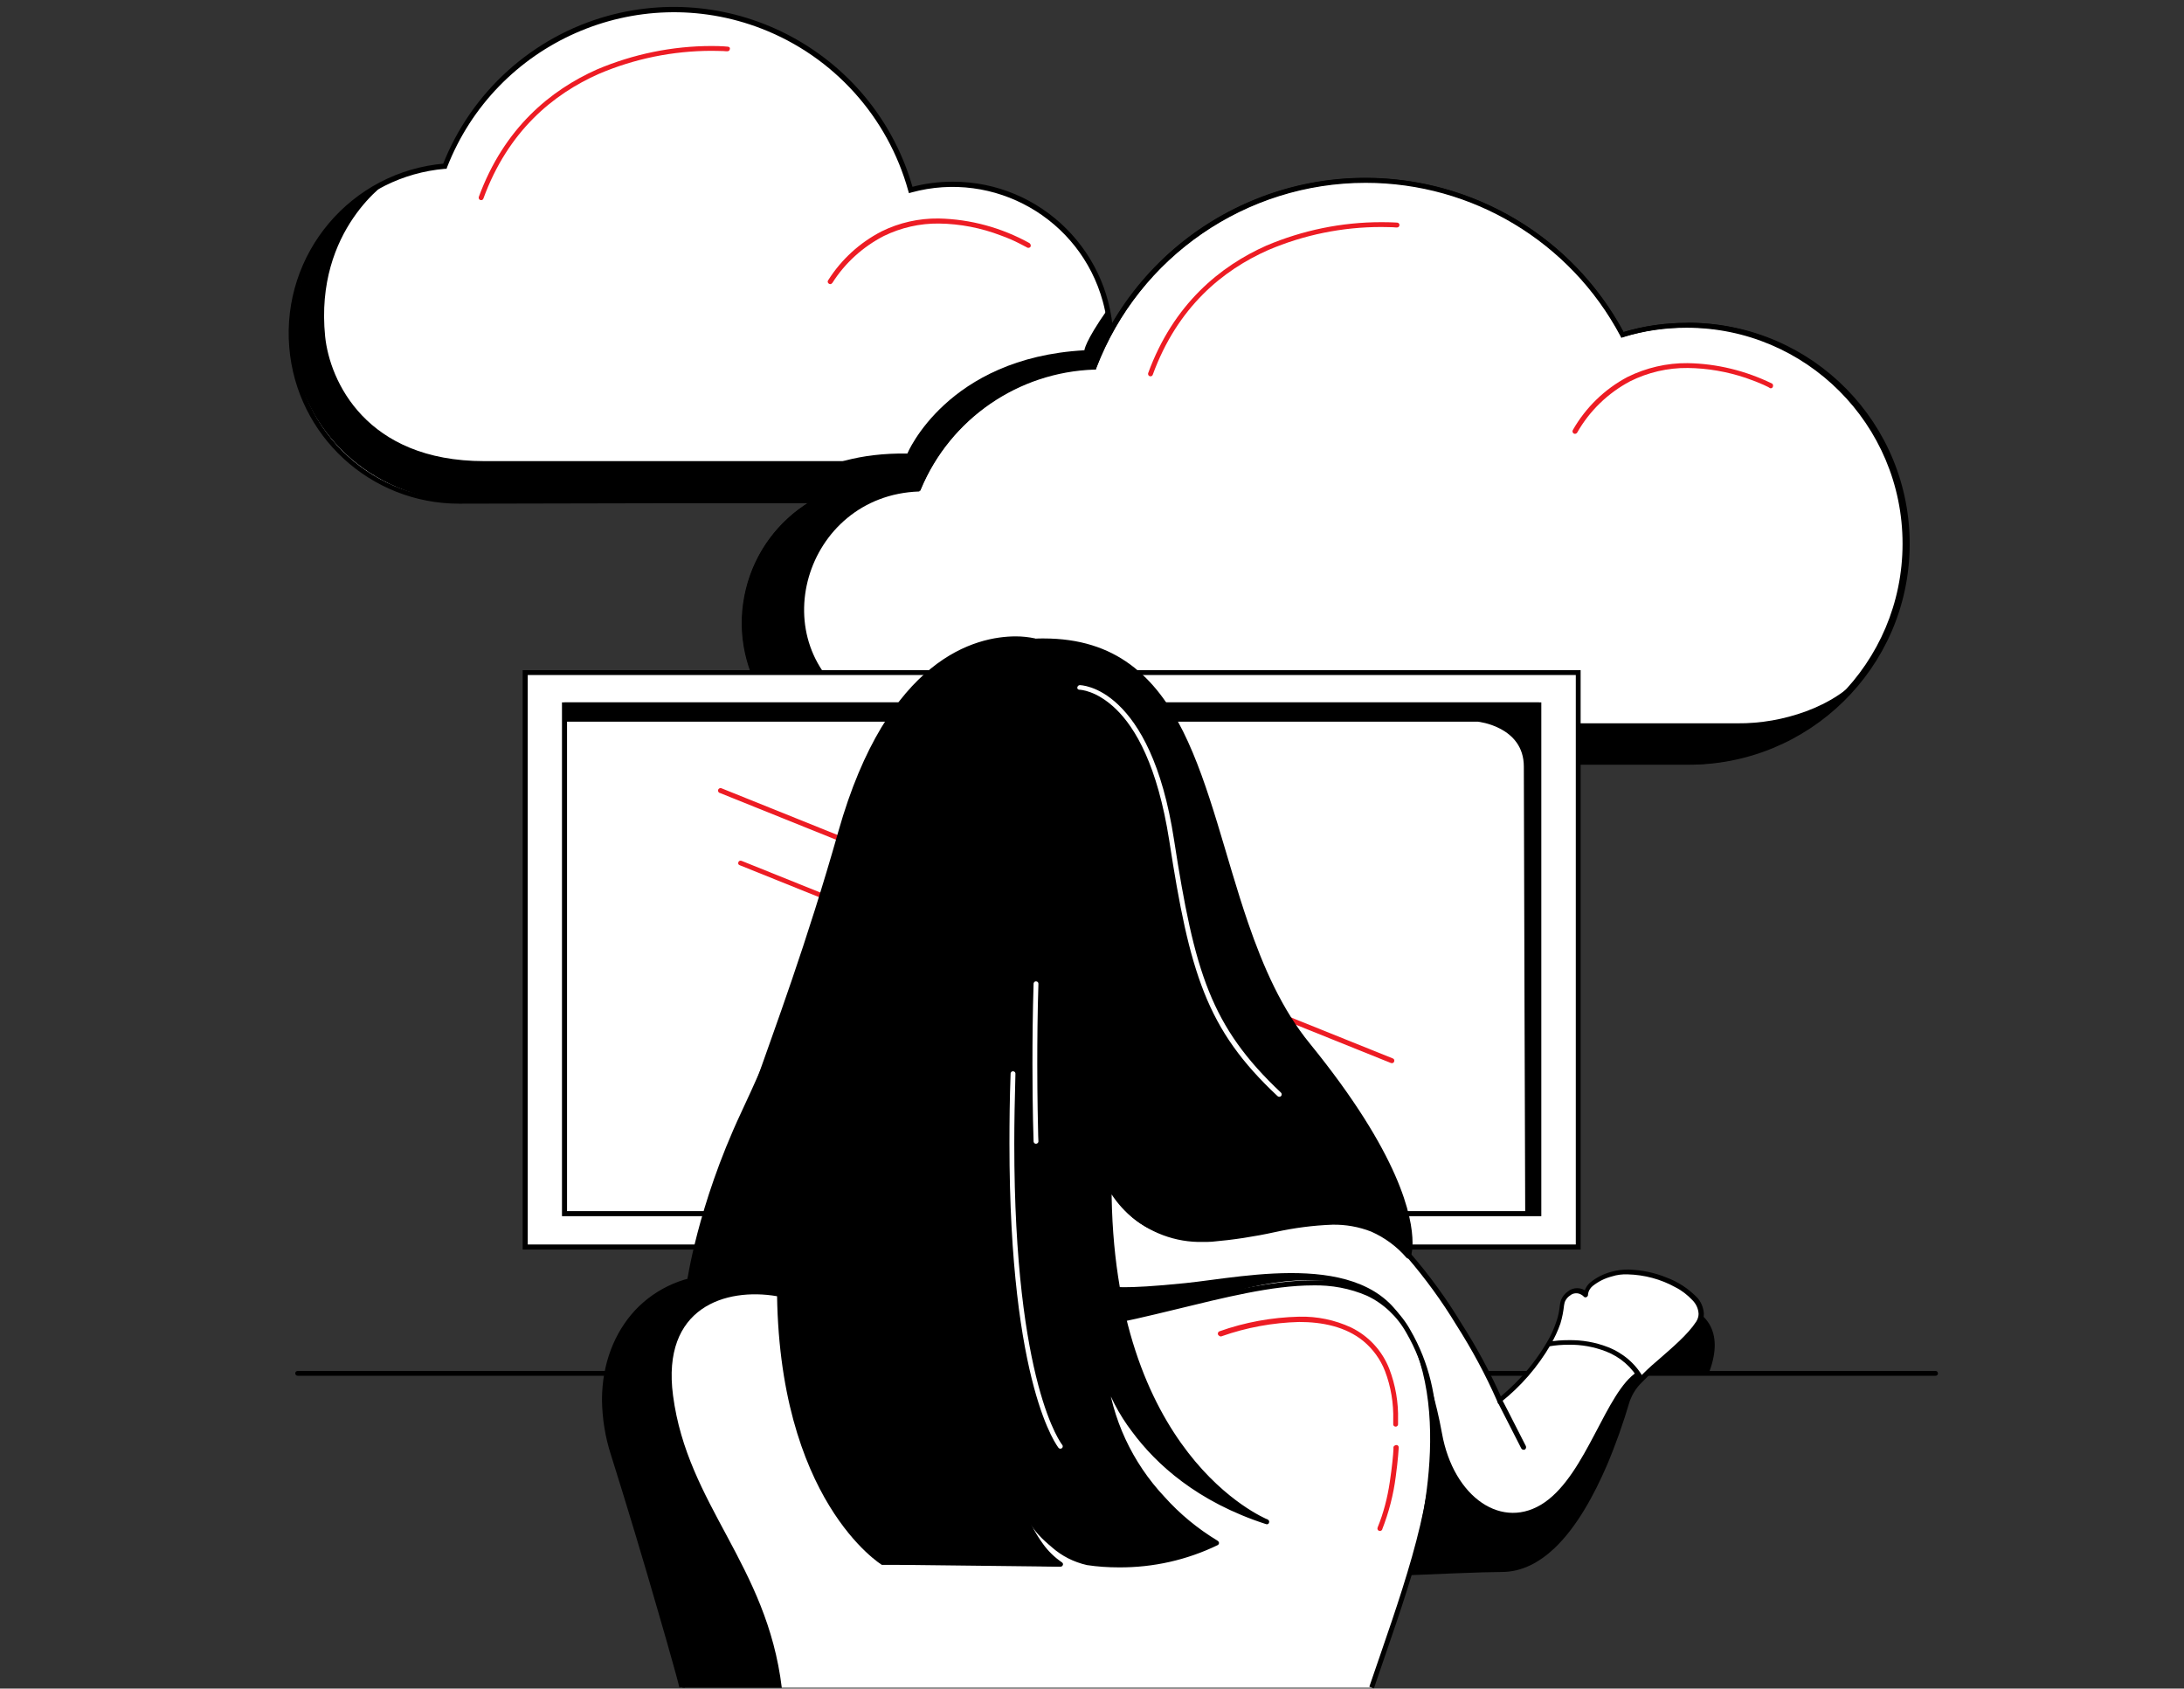<?xml version="1.0" encoding="utf-8"?>
<!-- Generator: Adobe Illustrator 24.0.0, SVG Export Plug-In . SVG Version: 6.00 Build 0)  -->
<svg version="1.1" id="ad0acb18-2d25-4cd9-9cc9-06029daf228a"
	 xmlns="http://www.w3.org/2000/svg" xmlns:xlink="http://www.w3.org/1999/xlink" x="0px" y="0px" width="949.8px" height="734.2px"
	 viewBox="0 0 949.8 734.2" style="enable-background:new 0 0 949.8 734.2;" xml:space="preserve">
<rect x="0" y="0" width="949.8" height="734.2" fill="#333333" stroke="none"/>
<style type="text/css">
	.st0{fill:#FFFFFF;}
	.st1{fill:#ED1C24;}
	.st2{clip-path:url(#SVGID_2_);}
</style>
<title>illustration_working-in-cloud</title>
<g id="ebe240ef-936a-42d4-a431-35b0ce4e1929">
	<path id="b764c1da-f9c2-42f1-9bab-cc4cd2fb29d8" class="st0" d="M483.1,148.9c0-38-30.8-68.8-68.8-68.8c-6.2,0-12.3,0.8-18.2,2.5
		C380.4,25.7,321.6-7.8,264.7,7.9c-32.6,9-59,32.8-71.2,64.3c-40.2,3.5-69.9,38.9-66.3,79.1c3.3,37.6,34.7,66.5,72.5,66.6l93.4-0.2
		h125.9v-0.2C455.1,215.1,483.1,185.1,483.1,148.9"/>
	<path id="e9205615-b75b-484a-a0c4-a0c9317d6e4d" d="M483.1,148.9h1.1c0-38.6-31.2-69.9-69.8-69.9c-6.3,0-12.5,0.8-18.6,2.5l0.3,1
		l1-0.3C381.2,24.8,321.8-8.9,264.3,6.9C231.5,16,204.9,40,192.5,71.8l1,0.4l-0.1-1.1c-40.8,3.4-71,39.2-67.6,80
		c3.2,38.4,35.3,67.9,73.8,67.9l93.4-0.2h127v-1.2H419l0.1,1.1c36.7-2.5,65.2-32.9,65.2-69.7h-2.1c0,35.6-27.6,65.2-63.2,67.6
		l-1,0.1v0.1H293l-46.1,0.1l-47.3,0.1c-39.7,0-71.9-32.2-71.9-72c0-37.3,28.6-68.4,65.8-71.6h0.7l0.2-0.6
		c21.2-54.4,82.5-81.4,136.9-60.3c31.2,12.1,54.8,38.3,63.7,70.5l0.3,1l1-0.3c36.1-9.9,73.4,11.3,83.3,47.4c1.6,5.8,2.4,11.9,2.4,18
		L483.1,148.9"/>
	<path id="ad1dd87e-cc53-40bd-8f6f-338b19c6eb47" d="M210.6,200.5c-51.5,0-67.2-34.9-69.2-54.2c-4.7-46.9,28-67.9,28-67.9
		c-44.5,21.7-42.7,69.6-42.7,69.6c2.6,32.1,25.7,63.9,67.8,69.8c31.7,1.2,108.3,0.1,120.4-0.1h23c0,0,11.4-7,23.2-7.7
		s38.3,2.2,38.3,2.2l4.7-11.7L210.6,200.5"/>
	<path id="acf3bfa7-70e3-439d-96af-b6a8399399a0" class="st1" d="M316.6,20.3c0,0-2.6-0.3-7-0.3c-17.2,0-34.2,3.5-50,10.2
		c-20,8.9-40.4,25.4-51.4,55.5c-0.1,0.6,0.2,1.2,0.8,1.3c0.5,0.1,1-0.1,1.2-0.6l0,0c10.8-29.6,30.6-45.6,50.3-54.3
		c15.5-6.6,32.2-10,49.1-10c2.2,0,3.9,0.1,5,0.1l1.3,0.1h0.3h0.1c0.6,0,1.1-0.4,1.1-1C317.6,20.8,317.2,20.4,316.6,20.3L316.6,20.3
		L316.6,20.3z"/>
	<path id="b0aa537b-3f50-4f05-b717-4c047e6ad9f8" class="st1" d="M447.7,105.7c-12.1-6.7-25.6-10.4-39.5-10.7
		c-8.6-0.1-17.1,1.8-24.8,5.6c-9.5,4.9-17.5,12.2-23.2,21.2c-0.4,0.5-0.3,1.1,0.2,1.5c0.5,0.4,1.1,0.3,1.5-0.2c0,0,0.1-0.1,0.1-0.1
		c5.5-8.7,13.3-15.7,22.4-20.4c7.4-3.6,15.6-5.5,23.9-5.4c9.2,0.1,18.4,1.9,27,5.2c2.8,1,5.6,2.2,8.3,3.6c1,0.5,1.8,0.9,2.3,1.2
		l0.6,0.3l0.1,0.1l0,0c0.5,0.3,1.1,0.2,1.5-0.2c0.3-0.5,0.2-1.1-0.2-1.5c0,0,0,0,0,0L447.7,105.7z"/>
	<path id="a922a511-732e-47da-ad95-cbaa362dbfb4" d="M337.9,217.7c0,0,14.6-21.1,56.7-20.5c0,0,17.2-41.6,77-44.9
		c0,0,0.1-3.6,10-17.7l6,37.5l-125.3,74.2l-7.2-28.4L337.9,217.7"/>
	<path id="b2e77b20-9b63-473a-b5bc-552602841d7c" class="st0" d="M733.6,141.5c-9.5,0-18.9,1.4-27.9,4.2
		C673,83.9,596.4,60.4,534.7,93.2c-27,14.3-47.9,37.9-58.8,66.5c-33.6,1.1-63.4,21.7-76.4,52.6c-32.4-8.3-65.4,11.2-73.7,43.6
		s11.2,65.4,43.6,73.7c4.9,1.3,10,1.9,15,1.9h349.2c52.5,0,95-42.5,95-95S786.1,141.5,733.6,141.5L733.6,141.5"/>
	<path id="fe0afe2c-9c1b-4662-98f2-101ca6b2bc19" d="M733.6,141.5v-1.1c-9.6,0-19.1,1.4-28.3,4.2l0.3,1l0.9-0.5
		c-33-62.2-110.2-85.9-172.5-52.9c-27.2,14.4-48.3,38.2-59.3,66.9l1,0.4v-1.1c-34,1.1-64.2,21.9-77.3,53.3l1,0.4l0.3-1
		c-33-8.5-66.6,11.4-75,44.4s11.4,66.6,44.4,75c5,1.3,10.1,1.9,15.3,1.9h349.2c53.1,0,96.1-43,96.1-96c0-53.1-43-96.1-96-96.1
		c0,0,0,0,0,0l0,0v2.1c51.9-0.5,94.3,41.2,94.8,93.1s-41.2,94.3-93.1,94.7H384.4c-32.9,0-59.5-26.6-59.5-59.5
		c0-32.9,26.6-59.5,59.5-59.5c5,0,10,0.6,14.9,1.9l0.9,0.2l0.4-0.9c12.8-30.6,42.3-50.9,75.4-52h0.7l0.2-0.7
		c24.9-64.7,97.4-96.9,162.1-72.1c28.2,10.9,51.6,31.6,65.8,58.3l0.4,0.8l0.8-0.2c9-2.8,18.3-4.1,27.6-4.1V141.5"/>
	<g id="aac37889-3fb7-4c3e-a2b0-303e4f30c931">
		<g>
			<defs>
				<path id="SVGID_1_" d="M593.9,79.5L593.9,79.5c-51.9,0-98.5,32-117.1,80.5l-0.2,0.7h-0.7c-33.1,1.1-62.6,21.4-75.4,52l-0.4,0.8
					l-0.9-0.2c-31.8-8.2-64.2,11-72.4,42.9c-8.2,31.8,11,64.2,42.9,72.4c4.8,1.2,9.8,1.9,14.7,1.9h349.2c51.9-0.5,93.5-43,93-94.9
					c-0.5-51.1-41.8-92.4-93-93l0,0c-9.4,0-18.7,1.4-27.6,4.1l-0.8,0.3l-0.4-0.8C683,105.1,640.3,79.5,593.9,79.5"/>
			</defs>
			<clipPath id="SVGID_2_">
				<use xlink:href="#SVGID_1_"  style="overflow:visible;"/>
			</clipPath>
			<g class="st2">
				<g id="b57fd4d6-f39e-445e-9082-e625a1fa7949">
					<rect id="a48ca6d8-e89b-417a-b423-1dc7217ef8cb" x="324.9" y="79.5" class="st0" width="502.6" height="250.9"/>
				</g>
			</g>
		</g>
	</g>
	<path id="b0c66a44-3a92-4ee8-bf6e-7875f69a1618" d="M400.1,213.5l0.4-0.8c12.8-30.6,42.3-50.9,75.4-52h0.7l0.2-0.7
		c18.6-48.5,65.2-80.5,117.1-80.5l0,0c46.4,0,89,25.6,110.8,66.6l0.4,0.8l0.8-0.3c9-2.8,18.3-4.1,27.6-4.1l0,0
		c51.9,0,93.9,42.1,93.9,93.9l0,0c0,51.9-42.1,93.9-93.9,93.9H384.4c-32.9,0-59.5-26.6-59.5-59.5l0,0c0-32.9,26.8-59.5,59.6-59.5
		c4.9,0,9.9,0.6,14.6,1.9L400.1,213.5 M593.9,77.4c-45.4,0-87.4,24.1-110.2,63.3l-0.9,1.5c-3,5.2-5.6,10.7-7.8,16.3
		c-33.4,1.4-63,21.8-76.3,52.4c-33.1-8-66.4,12.4-74.4,45.5s12.4,66.4,45.5,74.4c4.7,1.1,9.6,1.7,14.5,1.7h349.2
		c53,0.5,96.5-42,97-95.1s-42-96.5-95.1-97c-0.7,0-1.3,0-2,0l0,0c-9.3,0-18.5,1.3-27.4,4C684,103.2,640.8,77.4,593.9,77.4"/>
	<path id="bb548c74-de25-4a11-9642-750adfb701ad" d="M472.4,330.4c11.4,0.7,23.7,1.1,37,1.1L472.4,330.4z"/>
	<path id="b843b922-5bf4-4930-82da-632ec8d84922" d="M399.7,213.7c0.7,0-1-1.5-0.3-1.5c0,0-23.3-9.9-53.5,11.9
		c-56.1,54.3,10.6,106.8,10.6,106.8l115.9-0.5c-48.8-3-79.8-12.2-99.1-24C330.6,280.3,349.7,215.4,399.7,213.7z"/>
	<path id="b9a88286-624a-463c-8dee-cf0e52105307" class="st1" d="M607.7,96.8c0,0-2.6-0.2-7-0.2c-17.2,0-34.2,3.5-50,10.2
		c-20,8.9-40.4,25.4-51.4,55.5c-0.1,0.6,0.2,1.2,0.8,1.3c0.5,0.1,1-0.1,1.2-0.6l0,0c10.8-29.6,30.6-45.6,50.3-54.3
		c15.5-6.6,32.2-10,49.1-10c2.2,0,3.9,0.1,5,0.1l1.3,0.1h0.3h0.1c0.6,0.1,1.1-0.3,1.2-0.9S608.3,96.9,607.7,96.8L607.7,96.8
		L607.7,96.8L607.7,96.8z"/>
	<path id="bef0ec79-4a90-4208-8f33-f917f3c22ecd" class="st1" d="M770.7,166.8c-11.5-5.6-24-8.7-36.8-8.9c-9-0.1-18,2-26.1,6
		c-10,5.3-18.2,13.3-23.8,23.1c-0.3,0.5-0.1,1.2,0.4,1.5c0.5,0.3,1.2,0.1,1.5-0.4c5.4-9.5,13.4-17.2,23-22.3
		c7.8-3.9,16.4-5.9,25.1-5.8c8.6,0.1,17.1,1.6,25.2,4.3c3.2,1.1,5.9,2.2,7.7,3c0.9,0.4,1.6,0.8,2.1,1l0.5,0.3l0.1,0.1l0,0
		c0.5,0.3,1.2,0.1,1.4-0.5c0.2-0.5,0.1-1.1-0.3-1.4L770.7,166.8L770.7,166.8z"/>
	<path id="a16c89c5-86be-42db-87f7-dbf705e86574" d="M811.7,290.6c-6.6,9.4-16.9,15.2-26.3,18.7c-9.6,3.5-19.7,5.3-29.9,5.2h-69.2
		v17h41.2c19.3,0,33.2-3.5,42.6-7.3v0.1l0.7-0.4c4.9-2,9.4-4.6,13.6-7.8C804.7,302.9,811.7,290.6,811.7,290.6z"/>
	<path id="b4cf0beb-9430-420d-ac0e-b09d510e9f11" d="M710.3,564.3c0,0,45.9-3.4,33.2,31.8h-61.3C682.3,596,689.8,567,710.3,564.3z"
		/>
	<path id="e4e1a2f7-202c-47c7-a9b5-210d5fa27361" d="M129.5,598.2h712.2c0.6,0,1.1-0.4,1.1-1c0-0.6-0.4-1.1-1-1.1l0,0H129.5
		c-0.6,0-1.1,0.4-1.1,1S128.8,598.2,129.5,598.2L129.5,598.2"/>
	<rect id="b4c8749a-f421-45ef-b45c-ec3465c7e7c0" x="228.4" y="292.4" class="st0" width="457.9" height="249.8"/>
	<path id="a2436afd-50ed-4fe7-ab77-8a63b269c7e7" d="M686.3,542.2v-1.1H229.5V293.5h455.8v248.7h2.1V291.4H227.3v251.9h460.1v-1.1
		H686.3z"/>
	<rect id="ae100d20-d391-4f4b-8874-9eef926ce440" x="245.5" y="306.5" class="st0" width="423.8" height="221.2"/>
	<path id="b96ff0e4-6e34-4305-bb2b-2f4754db1328" d="M669.2,527.7v-1.1H246.6V307.6h421.6v220.2h2.1V305.4H244.4v223.4h425.9v-1.1
		H669.2z"/>
	<path id="af01bcd9-92fc-49d6-b2a8-acf69057b72d" class="st0" d="M612.7,545.9c12.6,13.6,32,44.8,39.5,63
		c8.5-6.8,15.8-15.1,21.3-24.5c8.5-15,3.2-17.7,8.8-21.8c2.3-1.7,5.4-1.5,7.4,0.5c0.2-2.8,2.3-6.2,11.1-9
		c15.7-4.9,45.3,9.4,37.8,21.1s-27.8,23-31,33.7s-21.3,73.7-54.4,73.7s-318.1,16-318.1,16l-33-96.2c0,0-27.2-70,51.6-95.5
		C429.4,482.3,566.9,496.5,612.7,545.9z"/>
	<path id="f4f69f19-d615-40b8-8558-a9a55867bed2" d="M612.7,545.9l-0.8,0.7c8,9.3,15.2,19.2,21.5,29.6c6.7,10.5,12.7,21.6,17.7,33
		l0.5,1.3l1.1-0.8c8.7-6.9,16-15.3,21.6-24.9c1.7-3,3.2-6.1,4.3-9.3c0.8-2.6,1.3-5.3,1.6-8c0.1-0.8,0.3-1.5,0.7-2.2
		c0.5-0.8,1.1-1.5,1.9-2c1.4-1.2,3.5-1.3,5-0.3c0.3,0.2,0.5,0.3,0.7,0.5l0.2,0.2l0.1,0.1l0.1,0.1l0.2,0.1c0.1,0,0.2,0.1,0.4,0.1
		c0.3,0,0.7-0.2,0.9-0.5c0.1-0.1,0.2-0.3,0.2-0.5v-0.1c0.1-1.5,0.9-2.9,2-3.8c2.5-2,5.3-3.4,8.4-4.2c2.2-0.7,4.5-1,6.9-0.9
		c7.3,0.2,14.4,2.1,20.7,5.6c2.8,1.4,5.2,3.3,7.4,5.6c1.6,1.6,2.6,3.7,2.7,6c0,1.2-0.4,2.3-1,3.3c-3.6,5.6-10.5,11.4-16.9,17
		c-3.1,2.6-6.1,5.4-8.8,8.4c-2.4,2.4-4.2,5.3-5.4,8.5c-0.8,2.7-2.5,8.6-5.2,16c-4,11-10.1,25.4-18.2,36.9
		c-3.7,5.5-8.3,10.4-13.6,14.3c-4.7,3.6-10.5,5.6-16.4,5.7c-8.3,0-32.3,1-63.7,2.5c-94.1,4.5-254.4,13.5-254.4,13.5l0.1,1.1l1-0.3
		l-33-96.2l0,0v-0.1c-2.9-8.6-4.4-17.6-4.4-26.7c-0.2-12.9,3.4-25.5,10.4-36.3c8.1-12.2,21.9-23.5,45-31
		c24.1-7.8,54.7-11.7,86.6-11.7c33.5-0.1,67,4.2,99.4,12.8c30.6,8.5,56.5,21.2,71.8,37.7L612.7,545.9l0.9-0.7
		c-15.8-17-42-29.8-72.8-38.3c-32.6-8.7-66.2-13.1-100-13c-32.1,0-62.8,3.9-87.3,11.8c-23.5,7.6-37.8,19.2-46.1,31.8
		c-7.2,11.2-11,24.2-10.8,37.5c0,9.4,1.5,18.7,4.6,27.6l1-0.4l-1,0.3l33.2,97h0.8l3.2-0.2c15.7-0.9,86.7-4.8,157.6-8.6
		c35.4-1.9,70.9-3.7,99.4-5s50.1-2.2,57.8-2.2c8.6,0,16.2-4.1,22.8-10.3c9.8-9.3,17.3-23.3,22.8-36c3.9-9.2,7.2-18.6,10-28.1
		c1.1-2.9,2.7-5.5,4.9-7.7c4.3-4.4,8.8-8.6,13.5-12.5c4.7-3.8,8.9-8.3,12.5-13.2c0.9-1.3,1.3-2.9,1.3-4.5c-0.2-2.8-1.3-5.4-3.2-7.3
		c-3.7-3.7-8.1-6.6-13-8.4c-5.3-2.2-10.9-3.3-16.6-3.5c-2.5,0-5.1,0.3-7.5,1c-3.4,0.9-6.5,2.5-9.2,4.7c-1.5,1.3-2.5,3.2-2.7,5.2
		l1.1,0.1l-1-0.2l1,0.2l-0.7-0.8c-0.2,0.2-0.3,0.4-0.3,0.6l1,0.2l-0.7-0.8l0.7,0.8l-0.3-1c-0.1,0-0.3,0.1-0.4,0.2l0.7,0.8l-0.3-1
		l0.3,1v-1c-0.1,0-0.2,0-0.3,0l0.3,1l0,0l0.3-1c-0.1,0-0.2-0.1-0.3-0.1v1l0.3-1l-0.3,0.9l0.5-0.8c-0.1,0-0.1-0.1-0.2-0.1l-0.3,0.9
		l0.5-0.8l-0.3,0.5l0.4-0.5l0,0l-0.3,0.5l0.4-0.5l0,0l-0.5-0.4c-1.2-0.9-2.6-1.5-4.2-1.5c-1.5,0-2.9,0.5-4,1.4
		c-1.3,0.9-2.3,2.1-2.9,3.5c-0.4,1-0.6,1.9-0.7,3c-0.2,2-0.6,4-1.2,5.9c-1.1,3.4-2.5,6.7-4.4,9.8c-3.8,6.5-8.4,12.4-13.7,17.7
		c-2.1,2.1-4,3.8-5.3,4.9c-0.7,0.6-1.2,1-1.5,1.3l-0.4,0.3l-0.1,0.1l0.6,0.9l1-0.4c-5.1-11.6-11.1-22.7-17.9-33.3
		c-6.4-10.6-13.7-20.6-21.8-30L612.7,545.9z"/>
	<path id="eb8e193d-a3b4-4d89-af7c-35e83e18ff5c" class="st0" d="M296.7,733.8c0-1.1-16-57.6-29.9-101.4
		c-13.9-43.8,11.7-79,49.1-76.8S382.1,579,445.1,579s140-47.7,167.6,0c25.1,43.4,3.2,98.2-16,154.8"/>
	<path id="a1d290ce-7e46-492c-9656-98bee1f8931b" d="M297.8,733.8c0-0.1,0-0.2,0-0.3c0-0.2-0.1-0.6-0.3-1.2
		c-1.1-4.3-5.3-19.2-10.8-38.2s-12.4-41.9-18.8-62.1c-2.4-7.5-3.7-15.4-3.8-23.3c0-15.2,5.2-28.3,13.8-37.5
		c9-9.6,21.7-14.9,34.8-14.7c1,0,2.1,0,3.1,0.1c18.5,1,35,6.9,54.7,12.5c24.2,7.3,49.2,11,74.5,11c21.2,0,43.8-5.3,65.6-10.6
		c21.8-5.3,42.7-10.6,60.3-10.6c8.1-0.2,16.2,1.3,23.6,4.5c7.2,3.4,13.2,9.1,17.1,16.1c8,13.8,11.2,28.7,11.2,44.6
		c0,33.4-14.2,70.9-27.3,109.3l2,0.7c13-38.3,27.4-76,27.4-110c0-16.2-3.3-31.5-11.5-45.7c-4.1-7.4-10.4-13.4-18.1-17
		c-7.7-3.4-16.1-5-24.5-4.7c-18,0-39.1,5.3-60.8,10.6s-44.2,10.6-65,10.6c-25,0-49.9-3.7-73.9-10.9c-19.7-5.6-36.3-11.5-55.2-12.6
		c-1.1-0.1-2.2-0.1-3.3-0.1c-13.8-0.2-27,5.4-36.4,15.4c-9,9.7-14.4,23.3-14.4,39c0.1,8.1,1.4,16.2,3.9,23.9
		c6.9,21.9,14.4,46.9,20.1,66.7c2.9,9.9,5.3,18.4,7,24.5c0.9,3.1,1.5,5.5,2,7.3c0.2,0.9,0.4,1.5,0.5,2c0.1,0.2,0.1,0.4,0.1,0.5v0.1
		l0,0l0.7-0.1h-0.7v0.1l0.7-0.1L297.8,733.8L297.8,733.8z"/>
	<path id="b8204962-49c8-4297-9e2b-ddb7309d6583" d="M353.8,563.1c0,0,0,3.2-15.9,0.5c-22.2-3.8-50.3,4.7-45.2,43.2
		c6.3,47.8,40.8,73.4,47.3,127.1h-43.3c0,0-21.6-77.6-29.9-101.4c-4.8-14-8.1-40.1,9.2-60.7S319.4,552.8,353.8,563.1z"/>
	<path id="ef98078e-7c9f-48d6-81c7-39760593da4a" class="st0" d="M673.5,584.4c0,0,28.8-5.8,40.5,15.5"/>
	<path id="b2d71fe3-aa83-43ee-bfd6-55b07bf9af3f" d="M673.7,585.4L673.7,585.4c2.8-0.5,5.7-0.7,8.5-0.7c5.5-0.1,11,0.9,16.2,2.9
		c6.2,2.4,11.4,6.9,14.6,12.8l1.9-1c-3.4-6.3-9-11.1-15.7-13.7c-5.4-2.1-11.2-3.1-17-3c-3,0-6,0.2-9,0.8L673.7,585.4L673.7,585.4z"
		/>
	<path id="b1cf0d04-7a23-4c96-8fab-335ce7340804" class="st0" d="M652.2,608.9c0,0,4.1,7.8,10.5,20.5"/>
	<path id="a9a83d56-7de8-4afe-9314-818c7b5cdeeb" d="M651.2,609.4l0.7,1.4c1.4,2.8,4.9,9.5,9.7,19c0.3,0.5,0.9,0.7,1.5,0.5
		c0.5-0.3,0.7-0.9,0.5-1.5c-6.4-12.7-10.5-20.5-10.5-20.5c-0.3-0.5-0.9-0.7-1.4-0.4c0,0,0,0,0,0C651.2,608.2,651,608.8,651.2,609.4
		L651.2,609.4z"/>
	<path id="a74d7a5c-6c3f-45f5-b121-8f3d2fd5f489" d="M245.5,313.8h397.3c0,0,19.9,2.1,19.9,19.5s0.6,194.4,0.6,194.4h6.6l-0.6-222.3
		H245.5V313.8z"/>
	<path id="f15bc10f-2e25-4a32-8215-fc3190da090a" class="st1" d="M313.1,344.8l291.8,117.4c0.6,0.2,1.2,0,1.4-0.6
		c0.2-0.6,0-1.2-0.6-1.4L313.9,342.8c-0.5-0.3-1.2-0.1-1.5,0.4c-0.3,0.5-0.1,1.2,0.4,1.5C312.9,344.7,313,344.8,313.1,344.8
		L313.1,344.8"/>
	<path id="ab60788b-72d1-47ef-a7d1-f1b29d3a41cc" class="st1" d="M321.7,376.2l239.5,96.4c0.6,0.2,1.2,0,1.4-0.6
		c0.2-0.6,0-1.2-0.6-1.4l0,0l-239.5-96.3c-0.6-0.2-1.2,0-1.4,0.6S321.1,376,321.7,376.2L321.7,376.2L321.7,376.2"/>
	<path id="f76ec611-fac1-418a-a841-8361e4573333" d="M449.9,278.6c0,0-56.6-15-84.3,83.2S312,503,308.4,555.7
		c8.9-5.3,29.5,3.2,29.5,3.2s-35.6-67.4,23.1-96.2c0,0-21.6,138.8,30.7,216.7l69.5,0.8c0,0-15.9-9.6-18.9-35.5
		c0,0,6.8,29.6,30.7,34.7c0,0,28.9,5.3,56.2-8.6c0,0-43.5-23.7-49-74.3c0,0,11.3,45.7,70.8,65c0,0-68.5-27-68.5-146.5
		c0,0,11.7,25.6,44.8,23.5s61.9-19.2,85.4,7.5c0,0,9.7-26.2-43.8-91.8C519.3,393.2,536.9,274.8,449.9,278.6z"/>
	<path id="a8aaef46-2237-469a-981b-12f27630c045" d="M449.9,278.6l0.3-1c-2.8-0.6-5.6-0.9-8.4-0.9c-8.5,0-22.5,2.2-37,14
		s-29.5,33-40.2,70.8c-13.9,49-27.2,84.3-37.6,113.9s-17.8,53.6-19.6,80.2c0,0.6,0.4,1.1,1,1.1c0,0,0,0,0,0c0.2,0,0.4,0,0.6-0.2
		c2.3-1.2,4.8-1.7,7.3-1.6c4.8,0.2,9.6,1,14.1,2.4c2.1,0.6,3.9,1.2,5.1,1.7l1.5,0.5l0.4,0.2l0.1,0c0.5,0.2,1.2,0,1.4-0.6
		c0.1-0.3,0.1-0.6,0-0.9v0c-0.6-1.1-10.5-20.7-10.5-42.7c-0.2-9.8,2.2-19.5,6.8-28.2c5-9,13.3-17.4,26.4-23.8l-0.5-1l-1.1-0.2
		c-3,22.2-4.5,44.6-4.4,67c-0.2,25.7,2.1,51.3,6.8,76.6c5.2,26.5,14,52.5,28.5,74c0.2,0.3,0.5,0.5,0.9,0.5l69.4,0.8
		c0.6,0,1-0.4,1.1-1c0-0.4-0.2-0.7-0.5-0.9l0,0c-3.2-2.2-6-4.9-8.2-8c-5.7-7.8-9.3-17-10.2-26.7l-1.1,0.1l-1,0.2
		c1.4,5.5,3.6,10.8,6.4,15.8c2.6,4.5,5.8,8.5,9.7,12c4.4,3.9,9.6,6.5,15.3,7.8l0,0c4.6,0.7,9.2,1,13.9,1c14.9,0.1,29.6-3.2,43-9.7
		c0.5-0.3,0.7-0.9,0.4-1.4c-0.1-0.2-0.3-0.3-0.4-0.4l-0.1-0.1c-8.6-5.2-16.4-11.6-23.1-19.1c-14-14.9-22.9-34-25.1-54.3l-1.1,0.1
		l-1,0.3c2.8,9.3,7.3,18,13.2,25.7c10.4,14,28.2,30.4,58.2,40.1c0.6,0.2,1.2-0.1,1.3-0.7c0,0,0,0,0,0c0.2-0.5-0.1-1.1-0.6-1.3l0,0
		c-0.9-0.4-17.9-7.5-34.6-29.1s-33.3-57.7-33.3-116.4h-1.1l-1,0.5c2.4,4.6,5.6,8.7,9.4,12.2c8.9,8,20.5,12.4,32.5,12.1
		c1.3,0,2.6,0,3.9-0.1c9.2-0.8,18.4-2.2,27.5-4.2c8.2-1.8,16.5-2.9,24.9-3.2c5.7-0.1,11.4,0.9,16.8,3c5.9,2.6,11.2,6.5,15.4,11.4
		c0.4,0.4,1.1,0.5,1.5,0.1c0,0,0,0,0,0c0.1-0.1,0.2-0.3,0.3-0.4c0.6-2,0.8-4.1,0.8-6.2c0-11.3-5.4-38.4-44.7-86.7
		c-12.1-14.8-20.2-33.2-26.8-52.4c-9.9-28.8-16.5-59.6-28.3-83.3c-5.9-11.8-13.2-21.9-23-29.1s-22-11.3-37.7-11.3
		c-1.3,0-2.6,0-4,0.1L449.9,278.6l0.3-1L449.9,278.6l0,1.1c1.3,0,2.6-0.1,3.9-0.1c9-0.2,17.9,1.5,26.2,5
		c12.9,5.6,22.2,15.7,29.6,28.5c11,19.3,17.6,44.8,25.4,70.4s16.8,51.5,33,71.4c39.1,48.1,44.2,74.8,44.2,85.3
		c0,1.4-0.1,2.8-0.3,4.2c-0.1,0.5-0.2,0.8-0.2,1c0,0.1,0,0.1-0.1,0.2l0,0l0,0l1,0.4l0.8-0.7c-4.4-5.2-9.9-9.3-16.2-12
		c-5.6-2.2-11.5-3.3-17.5-3.2c-8.5,0.3-17,1.4-25.3,3.2c-9,1.9-18.1,3.3-27.2,4.1c-1.3,0.1-2.6,0.1-3.8,0.1
		c-11.5,0.3-22.6-3.8-31.1-11.5c-2.6-2.4-4.9-5-6.9-7.9c-0.7-1.1-1.2-2-1.6-2.6c-0.2-0.3-0.3-0.5-0.4-0.7l-0.1-0.2l0,0l0,0
		c-0.2-0.5-0.9-0.8-1.4-0.5c-0.4,0.2-0.6,0.6-0.6,1c0,60,17.2,96.9,34.5,118.7s34.6,28.7,34.7,28.8l0.4-1l0.3-1
		c-29.5-9.6-47-25.7-57.1-39.4c-4.1-5.5-7.5-11.4-10.2-17.6c-1-2.3-1.6-4.1-2.1-5.4c-0.2-0.6-0.4-1.1-0.4-1.4c0-0.2-0.1-0.3-0.1-0.4
		v-0.1l0,0c-0.2-0.6-0.7-0.9-1.3-0.8c-0.5,0.1-0.8,0.6-0.8,1.1c2.4,21.3,11.9,41.3,26.8,56.7c6.6,7.1,14.3,13.3,22.7,18.3l0.5-0.9
		l-0.5-1c-13.1,6.4-27.5,9.6-42,9.5c-3.3,0-6.6-0.2-9.8-0.5c-1.2-0.1-2.1-0.2-2.7-0.3l-0.7-0.1h-0.2h-0.1l-0.2,1l0.2-1
		c-5.4-1.2-10.3-3.7-14.4-7.3c-5.2-4.8-9.4-10.6-12.1-17.1c-1-2.2-1.9-4.5-2.6-6.8c-0.3-0.8-0.5-1.5-0.6-2c-0.1-0.2-0.1-0.4-0.1-0.5
		v-0.1l0,0c-0.1-0.6-0.7-0.9-1.2-0.8c0,0,0,0,0,0c-0.5,0.1-0.9,0.6-0.8,1.2c1,10.1,4.7,19.8,10.8,28c2.4,3.2,5.3,6,8.6,8.3l0.5-0.9
		v-1.1l-69.5-0.7v1.1l0.9-0.6c-14.2-21.2-23-46.9-28.1-73.2c-4.7-25.1-7-50.6-6.8-76.2c0-19.1,1.1-35.8,2.2-47.7
		c0.5-5.9,1.1-10.7,1.5-13.9c0.2-1.6,0.4-2.9,0.5-3.7l0.2-1.3c0.1-0.6-0.3-1.1-0.9-1.2c-0.2,0-0.4,0-0.6,0.1
		c-13.5,6.6-22.1,15.2-27.3,24.7c-4.8,9-7.3,19-7.1,29.2c0,23.4,10.8,43.7,10.8,43.8l1-0.5l0.4-1c0,0-3-1.2-7.3-2.5
		c-4.8-1.5-9.7-2.3-14.7-2.5c-2.9-0.1-5.8,0.5-8.4,1.9l0.5,0.9l1.1,0.1c1.8-26.2,9.1-50,19.5-79.6s23.8-64.9,37.7-114.1
		c10.6-37.5,25.4-58.3,39.5-69.7s27.5-13.6,35.7-13.6c2,0,3.9,0.1,5.8,0.4c0.7,0.1,1.2,0.2,1.5,0.3l0.4,0.1h0.1l0,0
		c0.1,0,0.2,0,0.3,0L449.9,278.6z"/>
	<path id="f116d618-47a8-4d49-b7d3-eb371dfc4106" d="M612.7,580.1c0,0,9.1,13.8,14.4,43.1c5,27.9,26.4,42.7,44.7,30
		s26.6-48.1,40.2-56.7l2.1,3.3c0,0-3.9,3.1-8.8,17s-12.7,36.8-25.7,51.2s-18.5,14.3-29.8,14.6s-37.2,1.4-37.2,1.4
		S633.6,621.7,612.7,580.1z"/>
	<path id="a2b2bdbd-14f7-4f27-af09-b4c0e72a3d69" class="st1" d="M531.1,581.1l0.2-0.1c10.8-3.8,22.2-5.9,33.7-6.2
		c10,0,20.2,2,27.9,8.3c4.2,3.5,7.4,7.9,9.4,13c2.6,6.8,3.8,14.1,3.6,21.4c0,0.5,0,1.1,0,1.6c-0.1,0.6,0.3,1.1,0.9,1.2
		s1.1-0.3,1.2-0.9c0-0.1,0-0.1,0-0.2v-0.1c0-0.6,0-1.1,0-1.7c0.2-7.6-1.1-15.1-3.8-22.2c-3.1-7.9-9-14.3-16.6-18
		c-7.1-3.3-14.8-4.9-22.7-4.7c-11.8,0.3-23.5,2.4-34.7,6.4c-0.5,0.3-0.7,0.9-0.5,1.4C530.1,580.9,530.6,581.1,531.1,581.1
		L531.1,581.1L531.1,581.1z"/>
	<path id="a1c1256a-a471-41a4-834b-b5225ee06c66" class="st1" d="M606,629.3c0,0,0,0.3,0,0.9c-0.1,2.1-0.6,7.7-1.6,14.2
		c-1,6.8-2.7,13.4-5.3,19.8c-0.2,0.5,0,1.2,0.6,1.4c0.5,0.2,1.1,0,1.4-0.5v-0.1c2.9-7.4,4.9-15.1,5.9-23c1-7.2,1.3-12.6,1.3-12.6
		c0-0.6-0.4-1.1-1-1.1S606,628.8,606,629.3L606,629.3L606,629.3z"/>
	<path id="f75a7297-756e-45c2-9291-4ca1aa8460c9" d="M449.9,278.6c0,0-51.2-5.4-58.8,137.4c-3.8,72.2-17.5,144.4,0.6,205.9
		c11.3,38.5,38.9,51,69.5,59.3l-19.8-0.8h-57.9c0,0-45.6-27.8-45.6-121.5c0,0-10-9.8-39.2-1.1c0,0,4.5-33.2,23.5-73.8
		c24.5-52.4,35.8-86.5,44.2-124.6S402.7,275.4,449.9,278.6z"/>
	<path id="a21f01ff-7919-4185-ac23-82b8bff66bc2" d="M485.9,405.7c-3.7,36.3-4.8,72.9-3.5,109.3c14.6,36,63,21.1,63,21.1
		s54.4-15.6,67.2,9.9l0,0v-1.5c0,0-13.7-37.2-74.7-26.6C491.3,525.9,482.2,481.2,485.9,405.7z"/>
	<path id="b348fec4-953f-431f-8e19-110182dbc504" d="M483.5,515v-1.1c0-9.4,0.1-74.3,3.5-111.1c0-0.6-0.4-1.1-1-1.1
		c-0.6,0-1,0.4-1.1,0.9c-3.3,37.1-3.5,101.9-3.5,111.3v1.2c0,0.6,0.5,1,1.1,1C483,516,483.5,515.5,483.5,515L483.5,515z"/>
	<path id="e2a6cccb-202c-4240-961a-13509b977bbf" d="M441.5,639.3c5,8.2,27.6,38.3,83.9,32c0.3,0,0.6,0.2,0.6,0.5
		c0,0.2-0.1,0.5-0.3,0.6c-9.5,3.8-36.4,12.9-59.1,5c-10.2-3.7-18.3-11.7-22.1-21.9c-2.1-5-3.4-10.3-3.9-15.8c0-0.3,0.2-0.6,0.5-0.6
		c0,0,0,0,0,0C441.2,639,441.4,639.1,441.5,639.3z"/>
	<path id="f38292fe-3c22-4bbb-bf1e-05622f7303a8" d="M480.2,596.5c0,0,15.1,35.6,35.9,35.8c0,0,21.2,25.8,34.9,29.2
		C551,661.5,495.9,649.3,480.2,596.5z"/>
	<path id="b6e042fe-5324-494b-b4fa-f9cbb4e0447a" class="st0" d="M462,628.3l-0.2,0.2L462,628.3L462,628.3l-0.2,0.2L462,628.3
		c-0.1-0.1-20.9-25.9-20.9-131c0-9.4,0.2-19.5,0.5-30.3c0.1-0.6-0.3-1.1-0.9-1.2c-0.6-0.1-1.1,0.3-1.2,0.9c0,0.1,0,0.1,0,0.2
		c-0.4,10.8-0.5,20.9-0.5,30.3c0,106.2,21.2,132.1,21.4,132.4c0.4,0.4,1.1,0.4,1.5,0C462.2,629.3,462.3,628.7,462,628.3L462,628.3z"
		/>
	<path id="a8523182-3238-4b4e-8be4-cb27de15c2b0" class="st0" d="M451.6,496.3c0,0,0-0.8-0.1-2.4c-0.1-4.7-0.4-16-0.4-31.3
		c0-10.2,0.1-22.1,0.5-34.9c0-0.6-0.5-1-1.1-1c-0.5,0-0.9,0.4-1,0.9c-0.4,12.9-0.5,24.8-0.5,35c0,20.4,0.5,33.8,0.5,33.8
		c0.1,0.6,0.6,1,1.2,0.9C451.2,497.2,451.6,496.8,451.6,496.3L451.6,496.3z"/>
	<path id="a79a514c-f68c-4775-9f3d-0638b1ecb864" class="st0" d="M469.4,299.9L469.4,299.9c0.3,0,7.4,0.2,15.9,8.4
		s18.1,24.6,23.2,57.2c4.4,28.6,8.4,49,15.2,66.1s16.4,30.5,31.9,45c0.4,0.4,1.1,0.4,1.5,0s0.4-1.1,0-1.5l0,0
		c-15.3-14.4-24.7-27.5-31.4-44.2s-10.7-37.1-15.1-65.6c-5.1-33.4-15.2-50.2-24.2-58.8s-16.8-8.6-16.9-8.6c-0.6,0.1-1,0.6-1,1.2
		C468.5,299.5,468.9,299.9,469.4,299.9L469.4,299.9z"/>
	<path id="bfc4ba5c-f63c-44f2-8ad6-b5bcd6012155" d="M483.2,559.3c0,0,4.1,1.5,32.3-1.4c26.5-2.7,81.8-15.5,97.1,21.1
		c0,0-12.7-34.5-74.7-17.8c-53.8,14.5-50.7,12.5-50.7,12.5L483.2,559.3z"/>
</g>
</svg>
